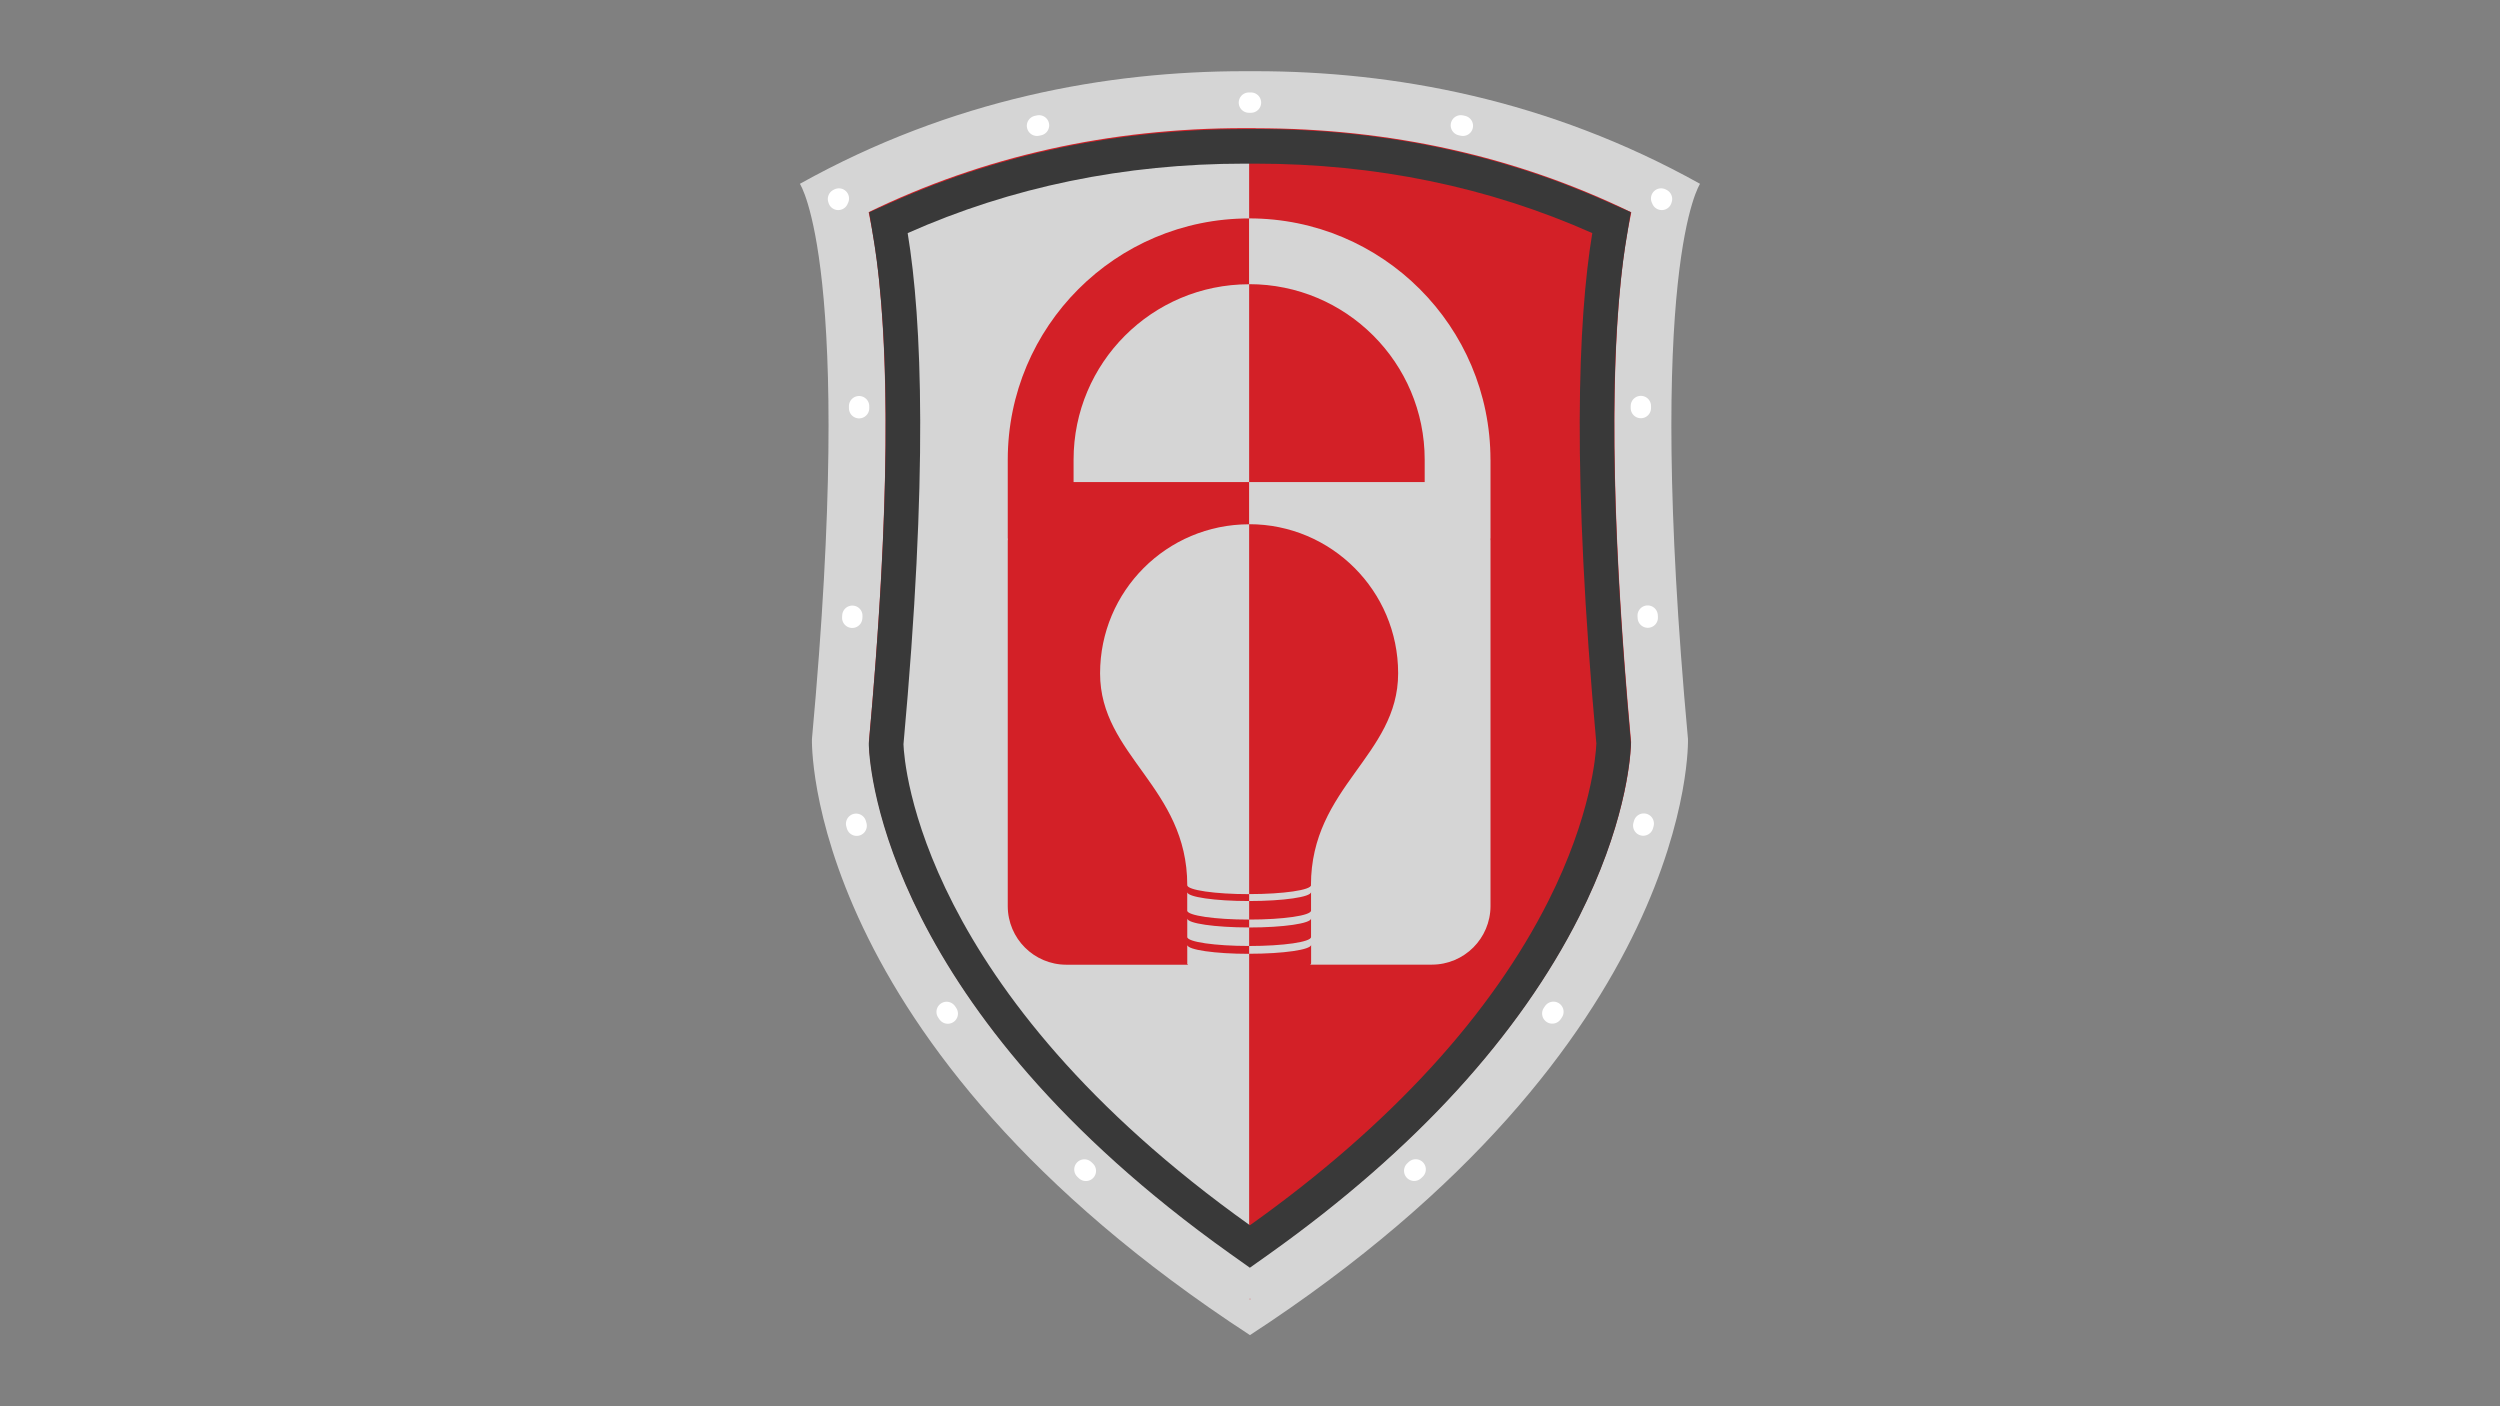 <?xml version="1.0" encoding="UTF-8"?>
<svg id="Layer_1" data-name="Layer 1" xmlns="http://www.w3.org/2000/svg" viewBox="0 0 632 355.5">
  <rect x="0" y="0" width="632" height="355.5" fill="#808080" stroke="none"/>
  <defs>
    <style>
      .cls-1 {
        stroke-dasharray: 0 0 .52 52.5;
      }

      .cls-1, .cls-2, .cls-3 {
        fill: none;
        stroke: #fff;
        stroke-linecap: round;
        stroke-linejoin: round;
        stroke-width: 5.14px;
      }

      .cls-4 {
        fill: #393939;
      }

      .cls-3 {
        stroke-dasharray: 0 0 .53 53.48;
      }

      .cls-5 {
        fill: #d32027;
      }

      .cls-6 {
        fill: #d5d5d5;
      }
    </style>
  </defs>
  <polygon class="cls-5" points="212.98 55.21 216.69 132.54 213.21 191.48 234.72 248.81 271.42 293.09 300.14 320.21 323.2 324.43 347.88 309.75 403.57 248.34 420.16 195.56 414.97 121.87 419.02 57.78 412.29 44.07 347.94 27.88 295.08 26.72 232.72 39.43 219.61 44.76 212.98 55.21"/>
  <g id="Schild">
    <path class="cls-6" d="M317.41,32.42c34.07,0,65.96,7.14,94.98,21.24-1.16,5.49-2.02,11.05-2.57,16.64-2.93,27.56-2.06,67,2.52,117.26-.03,2.22-.65,17.88-11.53,40.75-7.27,15.28-17.53,30.4-30.5,44.95-14.72,16.51-32.96,32.27-54.31,46.95-20.82-14.32-38.7-29.67-53.22-45.75-12.93-14.3-23.25-29.19-30.67-44.24-11.59-23.54-12.39-40.21-12.45-42.74,4.59-50.23,5.43-89.65,2.51-117.21-.55-5.59-1.41-11.14-2.57-16.64,29.02-14.11,60.9-21.24,94.98-21.24h2.83m0-14.39h-2.83c-34.76,0-73.89,7.02-112.37,28.47,0,0,14.03,20.74,3.05,140.35,0,0-2.47,76.88,110.73,150.7,113.19-73.82,110.73-150.7,110.73-150.7-10.98-119.59,3.05-140.35,3.05-140.35-38.47-21.44-77.63-28.47-112.37-28.47Z"/>
  </g>
  <polyline class="cls-6" points="315.78 36.76 277.96 39.43 224.95 55.95 228.4 85.2 228.4 129.07 224.95 170.65 224.95 195.33 228.4 211.33 246.89 247.88 278.88 285.36 315.78 312.98 315.78 39.43"/>
  <g id="Ebene_4" data-name="Ebene 4">
    <path class="cls-4" d="M317.41,41.37c30.38,0,58.93,5.9,85.12,17.56-3.67,22.23-5.14,61.09,1.03,129.04-.13,3-1.32,18.33-12.13,39.8-7.15,14.19-17.04,28.28-29.4,41.81-12.78,14-28.22,27.48-46.05,40.17-83.36-59.38-87.38-116.48-87.58-121.6,6.2-68.05,4.73-106.98,1.06-129.22,26.19-11.65,54.75-17.56,85.12-17.56h2.83m0-8.74h-2.83c-31.54,0-61.38,6.17-88.68,18.31l-6.17,2.74,1.1,6.68c4.46,27.04,4.07,69.77-1.14,127.01l-.05,.54v.54c.23,6.65,4.72,66.79,91.26,128.43l5.07,3.6,5.07-3.6c18.31-13.04,34.27-26.97,47.44-41.4,12.89-14.14,23.24-28.86,30.75-43.77,11.35-22.53,12.85-38.88,13.06-43.35v-.59l-.06-.59c-5.15-57.17-5.53-99.84-1.07-126.85l1.1-6.68-6.17-2.74c-27.3-12.15-57.13-18.31-88.68-18.31v.02Z"/>
  </g>
  <g id="Nieten">
    <path class="cls-5" d="M316.22,328.35l-.22,.14-.22-.14"/>
    <path class="cls-1" d="M274.51,296c-6.24-5.78-12.05-11.66-17.42-17.65-13.37-14.91-24.01-30.49-31.61-46.27-12.02-24.96-12.5-42.27-12.5-44.66,5.02-54.79,4.9-89.35,3.08-111.01"/>
    <path class="cls-2" d="M211.91,50.54c-.01-.08-.04-.17-.07-.24l.23-.12"/>
    <path class="cls-3" d="M262.15,31.8c17.2-3.94,34.79-5.9,52.44-5.86h2.83c27.48,0,53.63,4.52,78.05,13.48"/>
    <path class="cls-2" d="M419.93,50.18l.23,.12c-.03,.08-.05,.16-.07,.24"/>
    <path class="cls-1" d="M414.81,102.64c-.2,20.72,.86,48.26,4.21,84.79,0,1.68-.41,19.54-12.5,44.65-7.6,15.77-18.23,31.36-31.61,46.27-11.43,12.62-23.95,24.21-37.43,34.62"/>
  </g>
  <path class="cls-6" d="M376.79,116.21c0-33.69-27.31-61-61-61s-61,27.31-61,61v19.95s.05,0,.05,0c0,.17-.05,.32-.05,.48v92.43c.02,8.16,6.63,14.77,14.79,14.79h30.79c-.11-.11-.23-.21-.22-.33v-4.69c0,1.25,7,2.27,15.65,2.27,8.64,0,15.65-1.02,15.65-2.27v4.69c0,.12-.12,.22-.23,.33h30.79c8.16-.02,14.77-6.63,14.79-14.79v-92.43c0-.17-.04-.32-.05-.49h.05v-19.96Zm-45.36,120.67c0,1.25-7,2.27-15.65,2.27-8.64,0-15.65-1.02-15.65-2.27v-4.69c0,1.26,7,2.27,15.65,2.28,8.64,0,15.65-1.02,15.65-2.28v4.69Zm0-6.68c0,1.25-7,2.27-15.65,2.27s-15.65-1.02-15.65-2.27v-4.69c0,1.26,7.01,2.27,15.65,2.27,8.64,0,15.65-1.01,15.65-2.27v4.69Zm0-6.44c0,1.25-7,2.27-15.65,2.27s-15.65-1.03-15.65-2.27c0-24.8-22.04-32.74-22.04-53.54-.01-20.81,16.85-37.69,37.66-37.7,20.81-.01,37.69,16.85,37.7,37.66v.04c0,20.81-22.04,28.74-22.04,53.55Zm28.72-101.9h-88.73v-5.65c0-24.5,19.86-44.37,44.37-44.37,24.5,0,44.37,19.86,44.37,44.37v5.66Z"/>
  <path class="cls-5" d="M300.14,243.55v-4.69c0,1.25,7,2.27,15.64,2.27v-1.99c-8.64,0-15.64-1.02-15.64-2.27v-4.69c0,1.26,7,2.27,15.64,2.28v-1.99c-8.64,0-15.64-1.02-15.65-2.27v-4.69c0,1.26,7.01,2.27,15.65,2.27v-1.74c-8.64,0-15.64-1.03-15.64-2.27,0-24.8-22.04-32.74-22.04-53.54,0-20.81,16.86-37.68,37.67-37.69h0v-10.67h-44.37v-5.65c0-24.5,19.86-44.36,44.36-44.36h0v-16.64c-33.69,0-61,27.31-61,61h0s0,19.96,0,19.96h.05c0,.17-.05,.32-.05,.48v92.43c.02,8.16,6.63,14.77,14.79,14.79h30.79c-.11-.11-.23-.21-.22-.33Z"/>
</svg>